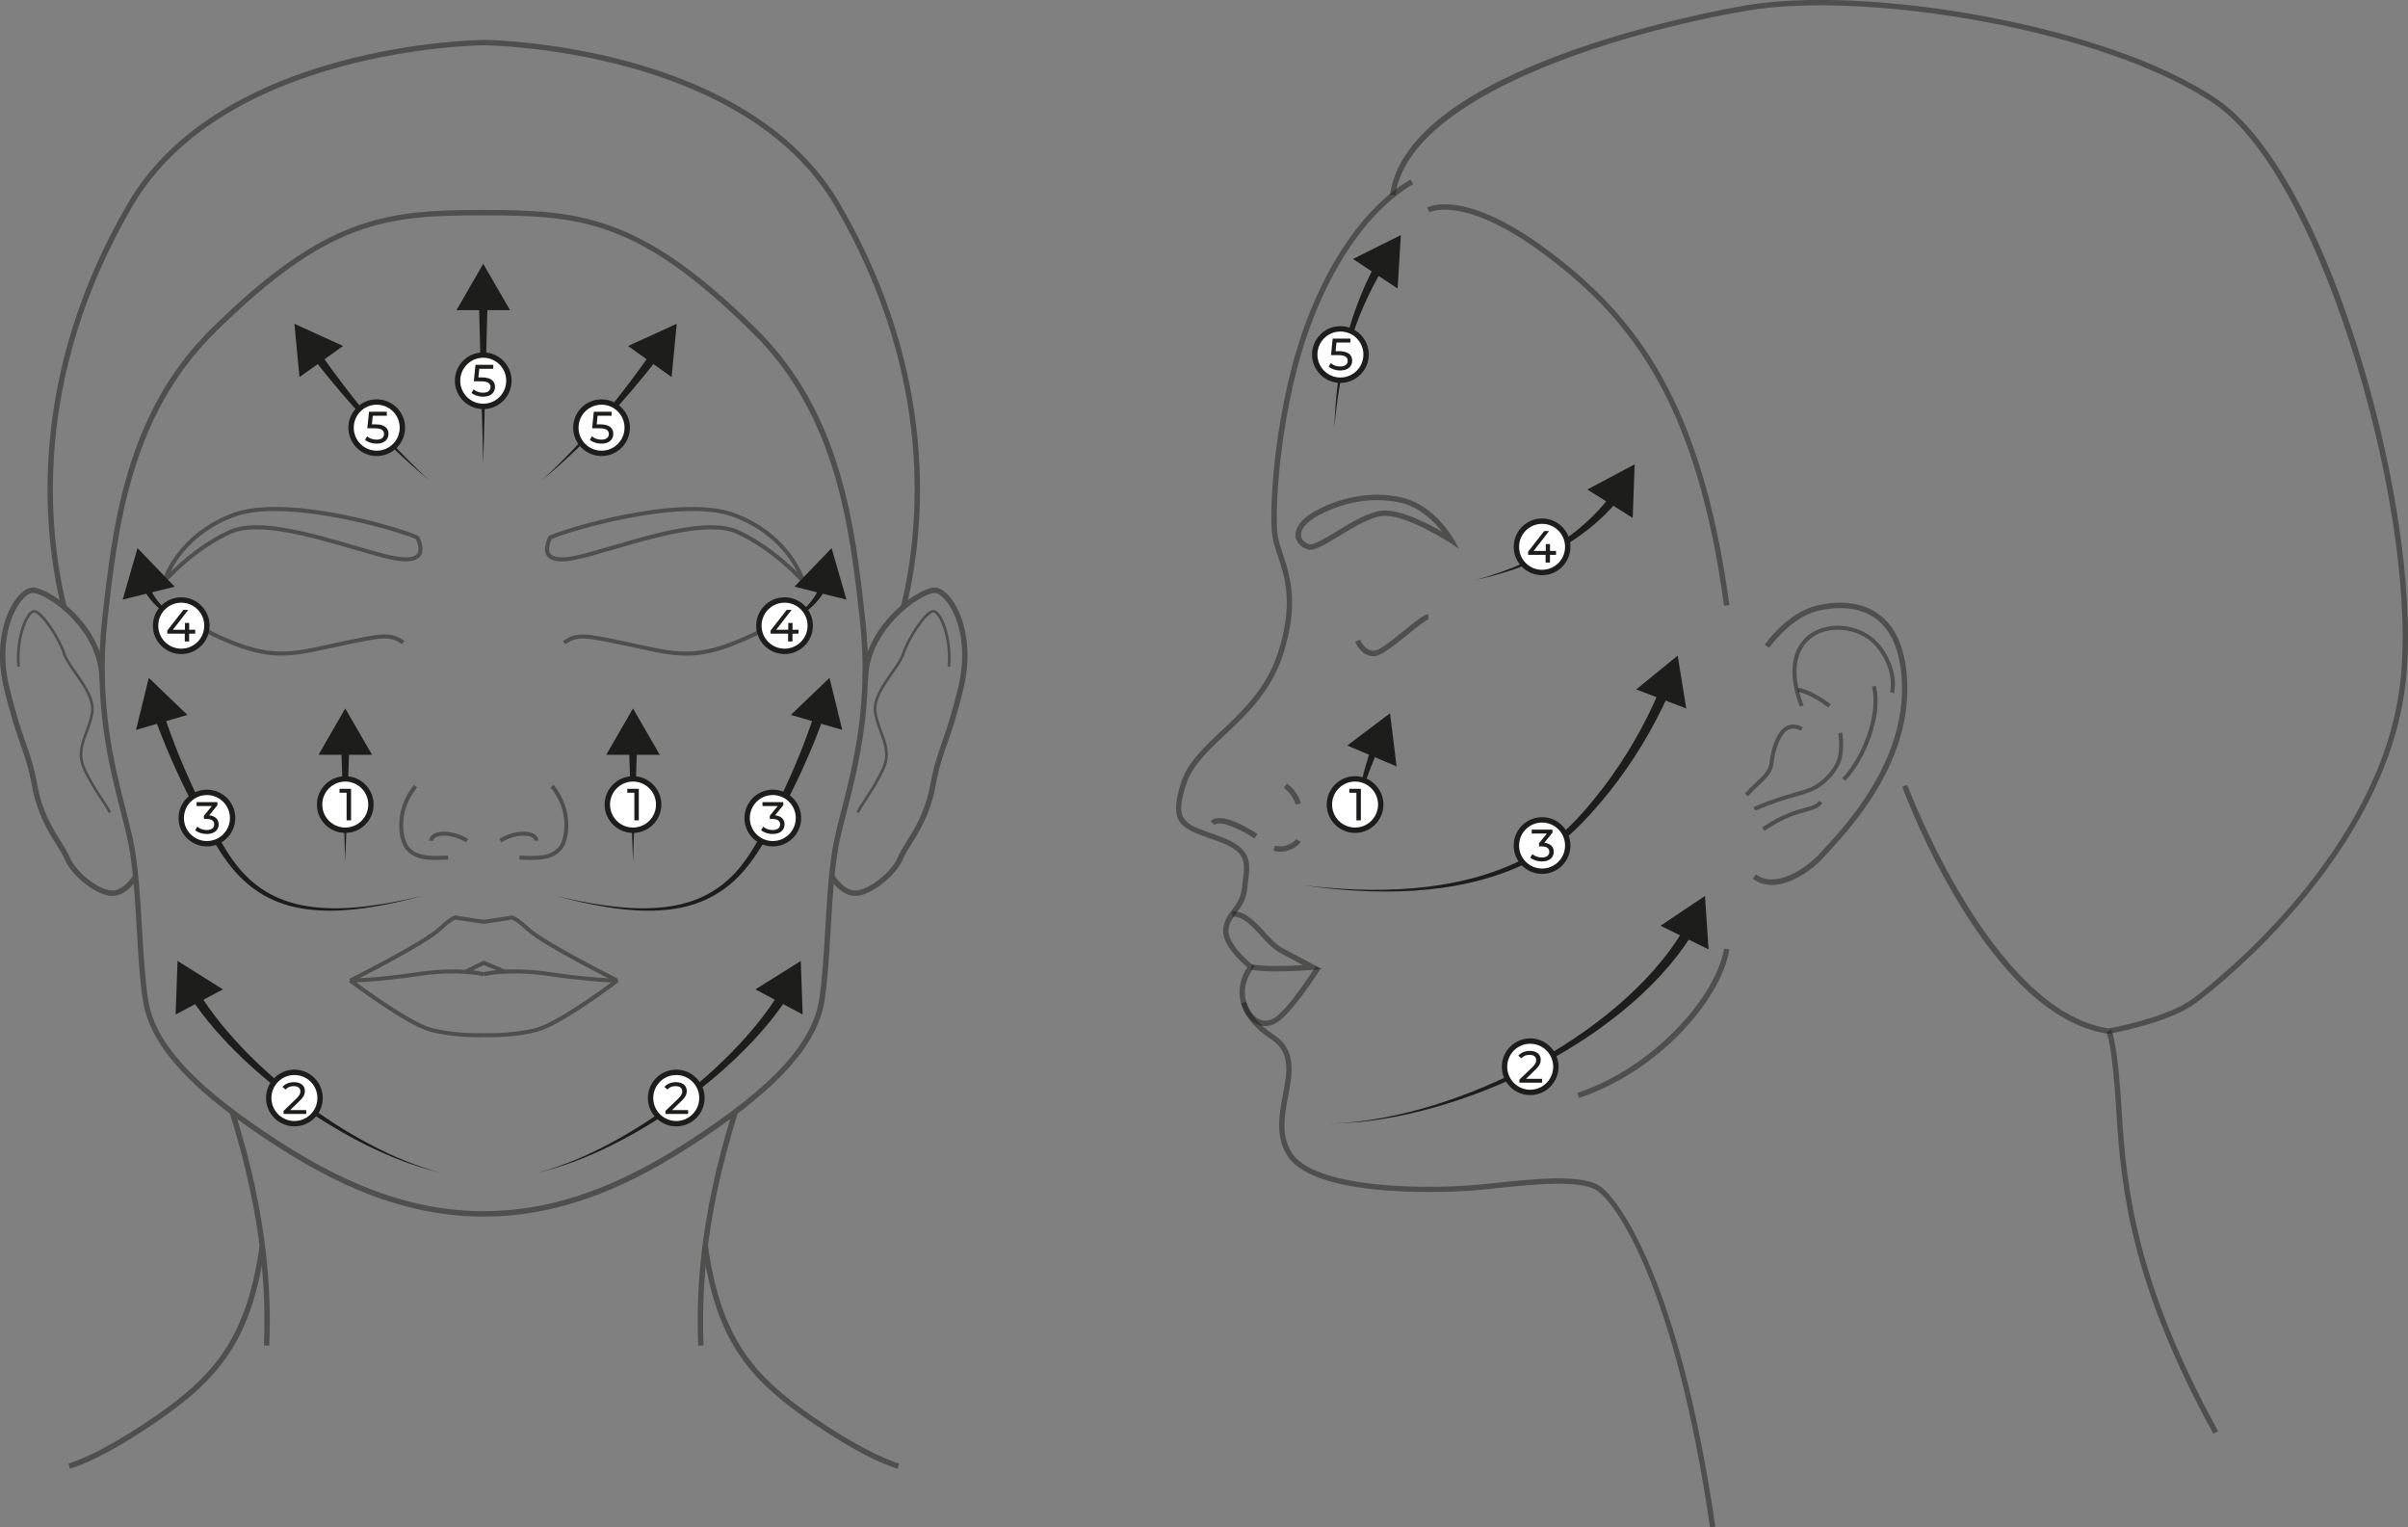 <?xml version="1.0" encoding="UTF-8"?><svg id="Layer_1" xmlns="http://www.w3.org/2000/svg" viewBox="0 0 448.38 284.35"><rect x="0" y="0" width="448.38" height="284.35" fill="#808080" stroke="none"/><defs><style>.cls-1{opacity:.5;}.cls-2{fill:#fff;stroke:#1d1d1b;stroke-miterlimit:10;}.cls-3{fill:#1d1d1b;}</style></defs><g class="cls-1"><path class="cls-3" d="M52.44,122.05c-3.7,0-7.7-1.02-13.92-4.13l.34-.67c10.57,5.28,14.59,4.41,21.9,2.82l2.17-.47c8.31-1.76,9.8-2.08,12.37-.28l-.43,.61c-2.3-1.61-3.56-1.34-11.78,.4l-2.17,.46c-3.18,.69-5.75,1.25-8.48,1.25Z"/><path class="cls-3" d="M81.24,160.09c-2.74,0-4.17-.4-5.5-1.74-1.69-1.69-2.47-7.63,1.35-12.24l.58,.48c-3.77,4.56-2.69,9.94-1.39,11.23,1.45,1.46,3.14,1.65,7.15,1.46l.04,.75c-.82,.04-1.56,.06-2.21,.06Z"/><path class="cls-3" d="M86.74,156.83c-1.83-1.27-4.46-1.56-5.59-.96-.47,.25-.47,.55-.47,.66h-.75c0-.55,.31-1.02,.88-1.32,1.49-.78,4.46-.31,6.37,1.01l-.43,.62Z"/><path class="cls-3" d="M29.8,109.69l.45-1.6c.02-.09,2.52-8.64,13.14-12.58,10.09-3.74,31.54,2.84,34.26,4.14,.27,.13,.41,.22,.47,.39,.01,.04,.04,.1,.07,.17,.25,.63,.93,2.29,.03,3.38-.78,.94-2.42,1.15-5.02,.65-1.9-.37-4.41-1.1-7.31-1.95-7.49-2.19-17.76-5.2-22.79-2.96-6.89,3.06-12.14,9.04-12.2,9.1l-1.09,1.25Zm21.35-14.55c-2.83,0-5.43,.31-7.5,1.07-7.29,2.7-10.61,7.63-11.93,10.28,2.04-2.01,6.14-5.66,11.07-7.84,5.28-2.35,15.28,.58,23.3,2.93,2.89,.84,5.38,1.57,7.25,1.94,2.83,.55,3.9,.09,4.3-.39,.62-.75,.07-2.11-.14-2.63-.02-.04-.03-.08-.05-.11-1.25-.76-15.49-5.25-26.29-5.25Z"/><path class="cls-3" d="M89.23,193.1c-1.7,0-5.6-.11-9.02-1-4.52-1.18-14.76-8.93-15.2-9.26l.23-.67s4.56-.01,12.37-1.17c7.91-1.17,12.38-.04,12.57,0l-.19,.73s-4.53-1.14-12.27,0c-5.64,.83-9.59,1.08-11.38,1.15,2.61,1.92,10.43,7.54,14.07,8.49,4.39,1.15,9.61,.97,9.67,.97l.03,.75s-.33,.01-.86,.01Z"/><path class="cls-3" d="M114.75,182.88c-.56-.28-13.78-6.9-16.72-9.65-2.25-2.1-2.83-2.05-2.86-2.05,0,0,.08-.01,.14-.12l-.27,.19-4.74,.71h-.39l-4.8-.71-.27-.19c.06,.11,.14,.12,.14,.12-.03,0-.62-.05-2.86,2.05-2.94,2.74-16.16,9.37-16.72,9.65l-.34-.67c.14-.07,13.68-6.85,16.54-9.53,2.55-2.39,3.25-2.28,3.49-2.24,.08,.01,.16,.04,.22,.08l4.64,.7h.28l4.59-.7c.07-.04,.14-.07,.22-.08,.23-.03,.93-.14,3.49,2.24,2.86,2.67,16.41,9.46,16.54,9.53l-.34,.67Z"/><path class="cls-3" d="M20.88,166.79c-.22,0-.44-.02-.67-.06-2.92-.53-7.06-3.98-8.2-6.83-.3-.75-.85-1.63-1.49-2.64-1.53-2.43-3.61-5.77-4.54-10.82-.65-3.55-1.3-5.4-2.12-7.75-.8-2.27-1.79-5.1-3.09-10.42-1.83-7.48-.14-13.45,2.05-16.54,.98-1.39,2.11-2.24,3.08-2.34,1.43-.16,4.37,1.43,6.95,3.76,2.48,2.24,6.65,6.97,6.67,13.43h-1c-.01-6.07-3.97-10.56-6.33-12.69-2.81-2.53-5.36-3.59-6.18-3.51-.52,.05-1.42,.58-2.37,1.92C1.58,115.22,0,120.88,1.75,128.03c1.29,5.27,2.27,8.07,3.06,10.33,.84,2.39,1.5,4.27,2.16,7.9,.89,4.86,2.92,8.1,4.41,10.47,.66,1.06,1.23,1.97,1.57,2.8,1.02,2.55,4.85,5.75,7.45,6.22,2.47,.45,4.42-2.81,4.43-2.84l.87,.5c-.09,.15-1.99,3.38-4.81,3.38Z"/><path class="cls-3" d="M20.2,151.33c-.19-.48-.72-1.29-1.39-2.31-1.04-1.59-2.47-3.78-3.44-6.03-1.08-2.52-.31-4.61,.51-6.83,.41-1.1,.83-2.24,1.04-3.48,.4-2.31-1.44-4.95-3.06-7.27-.93-1.34-1.81-2.6-2.15-3.65-.95-2.95-4.06-7.48-5.29-7.7-.17-.03-.38,.11-.52,.24-1.19,1.1-2.63,5.46-2.18,9.79l-.5,.05c-.43-4.21,.88-8.86,2.34-10.21,.32-.3,.64-.42,.95-.36,1.65,.3,4.79,5.31,5.67,8.04,.32,.99,1.18,2.22,2.09,3.52,1.67,2.4,3.57,5.12,3.14,7.64-.22,1.29-.65,2.45-1.06,3.57-.82,2.21-1.52,4.12-.52,6.46,.95,2.22,2.36,4.38,3.4,5.96,.68,1.04,1.22,1.87,1.43,2.4l-.46,.19Z"/><path class="cls-3" d="M168.73,113.12l-.97-.24c3.43-14.07,6.41-42.46-12.25-74.48C138.37,8.99,90.72,8.44,90.24,8.43h-.33c-.48,0-48.13,.56-65.26,29.97C5.99,70.42,8.97,98.81,12.4,112.88l-.97,.24c-3.47-14.22-6.48-42.9,12.36-75.22C41.21,8,89.43,7.44,89.91,7.43h.33c.49,0,48.71,.57,66.13,30.47,18.83,32.33,15.83,61,12.36,75.22Z"/><path class="cls-3" d="M50.14,250.52l-1-.04c.35-8.77,.06-22.79-6.37-43.3l.96-.3c6.48,20.66,6.76,34.8,6.41,43.64Z"/><path class="cls-3" d="M13,273.41l-.24-.97c.05-.01,5.41-1.38,16.13-8.78,11.02-7.61,17.06-14.62,19.46-31.83l.99,.14c-2.46,17.57-8.63,24.73-19.88,32.51-10.91,7.53-16.24,8.88-16.46,8.93Z"/><path class="cls-3" d="M90.24,226.48h-.33c-16.83,0-30.85-7.99-41.19-14.95-14.08-9.48-20.91-17.31-22.13-25.38-.57-3.77-.84-8.29-1.12-13.07-.35-6.01-.72-12.22-1.74-16.9-.32-1.46-.75-3.12-1.2-4.88-2.21-8.62-5.24-20.41-3.51-35.98,1.89-17.04,4.25-38.26,20.23-54.04,21.43-21.16,32.71-22.19,50.82-22.19s29.39,1.03,50.82,22.19c15.98,15.78,18.34,36.99,20.23,54.04,1.73,15.57-1.3,27.36-3.51,35.98-.45,1.76-.88,3.42-1.2,4.88-1.02,4.67-1.39,10.88-1.74,16.89-.28,4.78-.55,9.3-1.12,13.08-1.22,8.07-8.05,15.9-22.13,25.38-10.34,6.96-24.36,14.95-41.19,14.95Zm-.17-186.39c-18.36,0-28.93,.97-50.12,21.9-15.73,15.53-18.07,36.55-19.94,53.44-1.71,15.38,1.29,27.08,3.48,35.62,.45,1.77,.88,3.43,1.2,4.91,1.04,4.75,1.41,11,1.76,17.05,.28,4.76,.55,9.25,1.11,12.98,1.18,7.77,7.87,15.39,21.7,24.7,10.22,6.88,24.08,14.78,40.63,14.78h.33c16.56,0,30.41-7.9,40.63-14.78,13.83-9.31,20.52-16.93,21.7-24.7,.57-3.73,.83-8.23,1.11-12.99,.36-6.05,.73-12.3,1.76-17.04,.32-1.48,.75-3.15,1.21-4.91,2.19-8.54,5.19-20.24,3.48-35.62-1.88-16.89-4.21-37.91-19.94-53.44-21.19-20.92-31.76-21.9-50.12-21.9Z"/><path class="cls-3" d="M127.71,122.05c-2.73,0-5.3-.56-8.48-1.25l-2.17-.46c-8.22-1.74-9.48-2.01-11.78-.4l-.43-.61c2.57-1.8,4.07-1.48,12.37,.28l2.17,.47c7.31,1.59,11.34,2.46,21.9-2.82l.34,.67c-6.21,3.11-10.21,4.13-13.92,4.13Z"/><path class="cls-3" d="M98.92,160.09c-.66,0-1.39-.02-2.21-.06l.04-.75c4.01,.19,5.7,0,7.15-1.46,1.29-1.29,2.38-6.67-1.39-11.23l.58-.48c3.81,4.62,3.04,10.55,1.34,12.24-1.33,1.33-2.77,1.74-5.5,1.74Z"/><path class="cls-3" d="M93.41,156.83l-.43-.62c1.9-1.32,4.88-1.79,6.37-1.01,.56,.3,.88,.76,.88,1.32h-.75c0-.1,0-.41-.47-.66-1.13-.59-3.76-.31-5.59,.96Z"/><path class="cls-3" d="M150.35,109.69l-1.09-1.25c-.05-.06-5.31-6.04-12.2-9.1-5.03-2.24-15.3,.77-22.79,2.96-2.9,.85-5.41,1.58-7.31,1.95-2.61,.51-4.25,.29-5.02-.65-.9-1.09-.23-2.76,.03-3.38,.03-.07,.05-.13,.07-.17,.06-.17,.21-.27,.46-.39,2.71-1.3,24.15-7.89,34.26-4.14,10.62,3.93,13.12,12.49,13.14,12.58l.45,1.6Zm-17.94-11.9c1.89,0,3.59,.25,4.96,.86,4.92,2.19,9.02,5.83,11.07,7.84-1.32-2.65-4.64-7.58-11.93-10.28-9.95-3.69-32.21,3.21-33.79,4.17-.01,.03-.03,.07-.05,.11-.21,.51-.76,1.88-.14,2.63,.4,.48,1.46,.94,4.3,.39,1.87-.36,4.36-1.09,7.24-1.94,5.94-1.74,12.96-3.79,18.34-3.79Z"/><path class="cls-3" d="M90.93,193.1c-.53,0-.85-.01-.86-.01l.03-.75c.05,0,5.27,.18,9.67-.97,3.63-.95,11.46-6.56,14.07-8.49-1.79-.07-5.74-.31-11.38-1.15-7.74-1.14-12.22-.02-12.27,0l-.19-.73c.19-.05,4.66-1.18,12.57,0,7.8,1.16,12.32,1.17,12.37,1.17l.23,.67c-.43,.33-10.68,8.08-15.2,9.26-3.42,.89-7.32,1-9.02,1Z"/><path class="cls-3" d="M159.27,166.79c-2.82,0-4.73-3.24-4.81-3.38l.87-.5s1.95,3.29,4.43,2.84c2.6-.47,6.43-3.67,7.45-6.22,.33-.83,.9-1.74,1.57-2.8,1.48-2.37,3.51-5.61,4.41-10.47,.67-3.63,1.33-5.51,2.16-7.9,.79-2.25,1.77-5.06,3.06-10.33,1.74-7.16,.17-12.81-1.9-15.72-.95-1.34-1.84-1.87-2.36-1.92-.83-.08-3.37,.97-6.18,3.51-2.36,2.13-6.32,6.62-6.33,12.69h-1c.01-6.46,4.18-11.19,6.66-13.43,2.57-2.33,5.51-3.93,6.95-3.76,.98,.1,2.1,.95,3.08,2.34,2.19,3.09,3.88,9.06,2.05,16.54-1.3,5.32-2.29,8.15-3.09,10.42-.82,2.34-1.47,4.19-2.12,7.74-.93,5.05-3.02,8.39-4.54,10.82-.64,1.02-1.19,1.89-1.49,2.64-1.14,2.85-5.28,6.3-8.2,6.83-.23,.04-.45,.06-.67,.06Z"/><path class="cls-3" d="M159.95,151.33l-.46-.19c.21-.53,.75-1.36,1.44-2.4,1.03-1.58,2.44-3.74,3.39-5.95,1-2.34,.3-4.25-.52-6.46-.41-1.12-.84-2.28-1.06-3.57-.43-2.52,1.46-5.24,3.14-7.64,.91-1.3,1.77-2.54,2.09-3.52,.88-2.74,4.02-7.74,5.67-8.04,.31-.05,.63,.07,.95,.36,1.46,1.35,2.77,6.01,2.34,10.21l-.5-.05c.45-4.33-1-8.7-2.18-9.79-.14-.13-.34-.27-.52-.24-1.22,.22-4.33,4.76-5.28,7.7-.34,1.06-1.22,2.32-2.15,3.65-1.62,2.32-3.46,4.95-3.06,7.27,.21,1.25,.63,2.38,1.04,3.48,.82,2.22,1.59,4.31,.51,6.83-.97,2.25-2.39,4.44-3.43,6.03-.67,1.02-1.2,1.83-1.39,2.31Z"/><path class="cls-3" d="M130.01,250.52c-.35-8.84-.06-22.98,6.41-43.64l.96,.3c-6.43,20.51-6.71,34.54-6.37,43.3l-1,.04Z"/><path class="cls-3" d="M167.16,273.41c-.22-.05-5.55-1.4-16.46-8.93-11.26-7.77-17.43-14.94-19.88-32.51l.99-.14c2.41,17.2,8.44,24.22,19.46,31.83,10.72,7.4,16.08,8.77,16.13,8.78l-.24,.97Z"/><polygon class="cls-3" points="93.76 181.19 90.09 179.65 86.98 181.18 86.64 180.51 89.91 178.9 90.22 178.9 94.05 180.5 93.76 181.19"/></g><g><g class="cls-1"><path class="cls-3" d="M294.03,204.41l-.32-.95c14.28-4.76,25.86-17.99,27.32-26.89l.99,.16c-1.54,9.37-13.15,22.73-27.99,27.67Z"/></g><g class="cls-1"><path class="cls-3" d="M318.42,284.35c-6.5-44.72-17.48-60.48-21.16-62.78-3.19-1.99-12.03-1.06-18.49-.38-1.72,.18-3.32,.35-4.69,.45-1.17,.09-28.84,2.11-34.37-6.49-2.28-3.54-1.51-7.66-.83-11.29,.8-4.26,1.49-7.93-2.16-10.35-3.48-2.31-5.44-4.92-5.84-7.75-.38-2.71,.8-4.83,1.39-5.68-1.22-1.02-4.86-4.32-4.5-7.19,.2-1.57,.95-2.57,1.67-3.54,.81-1.08,1.65-2.2,1.85-4.28,.04-.47,.1-.92,.15-1.35,.41-3.34,.63-5.18-4.72-7.13-.48-.17-.94-.34-1.38-.49-5.41-1.92-7.88-2.8-5.38-10.5,1.17-3.6,4.2-6.46,7.41-9.48,3.96-3.74,8.46-7.97,10.59-14.58,2.96-9.17,1.3-14.12-.04-18.1-.4-1.18-.77-2.29-.96-3.37-.84-4.82,.4-25.06,6.48-40.77,6.43-16.59,14.79-23.34,19.19-25.88l.5,.87c-4.29,2.48-12.44,9.07-18.76,25.38-6.08,15.69-7.16,36.04-6.43,40.23,.17,1,.52,2.04,.92,3.23,1.31,3.9,3.1,9.25,.04,18.73-2.21,6.85-6.8,11.18-10.86,15-3.25,3.06-6.05,5.7-7.14,9.06-2.2,6.78-.59,7.35,4.76,9.25,.44,.16,.9,.32,1.39,.5,6.1,2.22,5.78,4.85,5.37,8.19-.05,.42-.11,.87-.15,1.33-.22,2.36-1.19,3.64-2.04,4.78-.71,.94-1.31,1.75-1.48,3.06-.29,2.33,3.15,5.54,4.5,6.58l.42,.32-.34,.4s-1.89,2.28-1.46,5.32c.36,2.53,2.18,4.9,5.4,7.04,4.2,2.79,3.38,7.15,2.59,11.37-.68,3.62-1.38,7.35,.69,10.56,4.17,6.49,23.7,6.78,33.45,6.03,1.36-.11,2.95-.27,4.66-.45,6.97-.73,15.64-1.65,19.12,.53,3.79,2.37,15.06,18.39,21.62,63.48l-.99,.14Z"/></g><g class="cls-1"><path class="cls-3" d="M412.13,266.91c-15.02-27.42-17.16-44.67-18.06-60-.75-12.66-1.78-14.62-1.83-14.69l.84-.55c.12,.18,1.22,2.11,1.99,15.18,.89,15.21,3.02,32.35,17.94,59.58l-.88,.48Z"/></g><g class="cls-1"><path class="cls-3" d="M329.89,164.74c-1.27,0-2.48-.35-3.53-1.18l.62-.79c3.4,2.69,9.19-.83,12.03-4.05,.25-.28,.57-.63,.94-1.03,3.98-4.32,14.55-15.81,14.2-30.12-.15-5.9-1.76-10.05-4.79-12.33-3.86-2.91-8.99-2-11.02-1.48-5.04,1.3-8.87,6.79-8.91,6.84l-.82-.57c.16-.24,4.08-5.84,9.48-7.24,2.17-.56,7.66-1.53,11.87,1.65,3.29,2.48,5.03,6.89,5.19,13.11,.36,14.72-10.41,26.42-14.46,30.83-.37,.4-.68,.74-.93,1.02-2.34,2.65-6.35,5.35-9.88,5.35Z"/></g><g class="cls-1"><path class="cls-3" d="M325.45,148.23l-.55-.5c.81-.89,1.54-1.58,2.18-2.18,1.4-1.32,2.25-2.12,2.42-3.61,.27-2.45,1.23-5.41,2.76-6.52,1.63-1.18,3.36-.06,3.43,0l-.42,.62c-.06-.04-1.37-.88-2.57,0-1.34,.97-2.21,3.79-2.46,6-.2,1.76-1.22,2.73-2.65,4.07-.63,.6-1.35,1.27-2.14,2.14Z"/></g><g class="cls-1"><path class="cls-3" d="M335.13,131.55c-2.42-6.29-1.6-11.3,2.23-13.75,3.55-2.27,9.77-1.72,13.03,2.7,3.33,4.53,2.32,8.38,2.28,8.54l-.72-.2s.95-3.68-2.16-7.9c-3.01-4.09-8.75-4.61-12.02-2.51-3.51,2.25-4.22,6.93-1.94,12.85l-.7,.27Z"/></g><g class="cls-1"><path class="cls-3" d="M343.56,145.37l-.53-.53c3.62-3.63,6.89-12.01,5.52-16.98l.72-.2c1.46,5.29-1.88,13.87-5.71,17.71Z"/></g><g class="cls-1"><path class="cls-3" d="M326.83,150.93l-.3-.69c3.42-1.47,5.88-2.17,7.68-2.69,1.46-.42,2.51-.72,3.45-1.21,1.96-1.04,4.24-3.4,4.63-5.73,.37-2.24,0-4.08,0-4.1l.73-.15c.02,.08,.4,1.99,0,4.38-.43,2.6-2.85,5.12-5.02,6.27-1.01,.54-2.15,.86-3.59,1.27-1.88,.54-4.21,1.2-7.59,2.65Z"/></g><g class="cls-1"><path class="cls-3" d="M340.45,131.71c-3.72-2.75-5.7-2.93-5.72-2.93l.05-.75c.09,0,2.19,.17,6.12,3.07l-.45,.6Z"/></g><g class="cls-1"><path class="cls-3" d="M328.52,154.68l-.42-.62c3.73-2.54,6.32-3.23,8.04-3.69,1.29-.35,2.07-.56,2.56-1.29l.62,.42c-.65,.97-1.63,1.23-2.99,1.6-1.67,.45-4.18,1.12-7.81,3.59Z"/></g><g class="cls-1"><path class="cls-3" d="M392.68,192.46h-.08c-22.4-3.17-37.76-44.26-38.4-46l.94-.35c.15,.42,15.76,42.17,37.53,45.34,.99-.18,11.15-2.09,15.8-5.64,5.67-4.32,34.15-27.42,38.31-57.47,4.17-30.14-13.92-94.99-34.48-109.02C391.97,5.46,347.45-1.8,325.26,1.99c-23.08,3.94-62.85,15.62-65.44,34.39l-.99-.14c3.29-23.82,59.83-34.14,66.26-35.24,22.37-3.82,67.26,3.5,87.76,17.49,9.81,6.69,19.66,24.6,27.03,49.13,6.88,22.91,9.9,46.22,7.88,60.86-4.22,30.44-32.97,53.76-38.7,58.12-5.06,3.86-15.85,5.76-16.31,5.84h-.08Z"/></g><g class="cls-1"><path class="cls-3" d="M243.98,102.35c-.17,0-.33-.02-.48-.07h0c-1.3-.41-2.15-1.32-2.26-2.45-.16-1.63,1.2-3.36,3.73-4.73,5.24-2.85,11.23-3.72,16.41-2.39,5.75,1.47,9.17,7.42,9.31,7.67l1.01,1.79-1.72-1.13c-.08-.05-7.69-5.01-12.07-5.01-.05,0-.11,0-.16,0-2.33,.07-5.54,2.02-8.37,3.74-2.61,1.59-4.28,2.57-5.41,2.57Zm12.46-9.25c-3.67,0-7.49,.98-10.98,2.88-2.13,1.16-3.33,2.56-3.21,3.75,.07,.72,.64,1.3,1.56,1.59h0c.74,.24,3.04-1.17,5.07-2.4,2.93-1.79,6.26-3.81,8.86-3.88,3.27-.09,8.07,2.37,10.77,3.93-1.45-1.83-4.01-4.43-7.36-5.29-1.51-.39-3.09-.58-4.7-.58Z"/></g><g class="cls-1"><path class="cls-3" d="M255.69,122.15c-2.27,0-3.32-2.57-3.37-2.68l.93-.37s.92,2.22,2.69,2.04c1.04-.12,3.56-2.17,5.58-3.81,2.41-1.95,3.7-2.97,4.43-2.97v1c-.47,.04-2.4,1.61-3.8,2.75-2.35,1.9-4.77,3.87-6.09,4.03-.13,.02-.25,.02-.37,.02Z"/></g><g class="cls-1"><path class="cls-3" d="M241.25,149.78s-.42-1.8-2.19-3.1l.59-.81c2.08,1.53,2.56,3.6,2.58,3.69l-.98,.22Z"/></g><g class="cls-1"><path class="cls-3" d="M233.59,156.09c-2.46-1.64-6.41-3.51-7.47-2.53l-.68-.73c2.01-1.87,7.6,1.69,8.7,2.43l-.55,.83Z"/></g><g class="cls-1"><path class="cls-3" d="M238.4,158.57c-.43,0-.86-.06-1.29-.21l.32-.95c1.72,.58,3.62-.63,3.86-1.17l.91,.41c-.38,.84-2.02,1.91-3.79,1.91Z"/></g><g class="cls-1"><path class="cls-3" d="M237.74,180.84c-1.85,0-3.68-.08-4.89-.35l.21-.98c2.24,.49,6.99,.32,9.57,.17-1.09-.58-2.64-1.41-4.31-2.31-1.31-.71-2.47-1.98-3.59-3.21-1.66-1.81-3.22-3.52-5.13-3.52-.04,0-.07,0-.11,0l-.04-1c2.41-.08,4.25,1.91,6.01,3.85,1.07,1.17,2.17,2.37,3.33,3,3.13,1.69,5.86,3.13,5.86,3.13l1.54,.8-1.73,.14c-.22,.02-3.52,.27-6.74,.27Z"/></g><g class="cls-1"><path class="cls-3" d="M235.63,191.02c-.54,0-1.08-.12-1.6-.37-1.34-.63-2.41-2.05-2.93-3.88l.96-.28c.45,1.56,1.32,2.74,2.4,3.25,.74,.35,1.54,.36,2.3,.03,2.11-.91,5.37-5.51,8.27-9.89l.83,.55c-3.14,4.73-6.37,9.24-8.71,10.26-.5,.22-1.01,.33-1.52,.33Z"/></g><g class="cls-1"><path class="cls-3" d="M321.03,112.77c-5.07-37.27-16.94-53.03-33.2-65.22-15.21-11.41-21.57-8.06-21.63-8.03l-.49-.87c.28-.16,6.99-3.7,22.72,8.1,16.46,12.35,28.47,28.27,33.59,65.89l-.99,.13Z"/></g></g><g><polygon class="cls-3" points="117.87 160.32 117.12 139.07 118.62 139.07 117.87 160.32"/><polygon class="cls-3" points="122.86 140.52 117.87 131.89 112.88 140.52 122.86 140.52"/></g><g><path class="cls-3" d="M103.52,166.79c2.81,.64,5.63,1.28,8.49,1.67,2.85,.43,5.73,.7,8.6,.62,2.86-.07,5.73-.45,8.41-1.4,2.68-.94,5.13-2.47,7.14-4.45,2.04-1.98,3.59-4.36,5.02-6.86,1.44-2.48,2.78-5.03,4.03-7.61,2.49-5.18,4.7-10.5,6.48-15.94l1.72,.58c-1.96,5.49-4.33,10.8-6.98,15.97-1.33,2.58-2.75,5.11-4.28,7.59-1.49,2.47-3.19,4.94-5.36,6.93-2.15,2.01-4.76,3.54-7.55,4.44-2.79,.91-5.73,1.22-8.63,1.21-2.91,0-5.79-.34-8.64-.85-2.85-.47-5.66-1.18-8.46-1.9Z"/><polygon class="cls-3" points="156.83 135.88 154.46 126.19 147.26 133.09 156.83 135.88"/></g><g><path class="cls-3" d="M100.23,218.28c4.63-1.22,9.04-3.13,13.25-5.36,4.21-2.24,8.23-4.83,12.05-7.68,3.81-2.85,7.42-5.98,10.74-9.37,3.31-3.39,6.37-7.05,8.84-11.05l1.5,.95c-2.7,4.07-5.93,7.7-9.4,11.04-3.48,3.33-7.22,6.38-11.16,9.14-3.94,2.75-8.06,5.24-12.37,7.36-4.3,2.11-8.79,3.89-13.46,4.97Z"/><polygon class="cls-3" points="149.46 188.86 149.11 178.9 140.65 184.19 149.46 188.86"/></g><g><polygon class="cls-3" points="64.29 160.32 63.54 139.07 65.04 139.07 64.29 160.32"/><polygon class="cls-3" points="69.28 140.52 64.29 131.89 59.31 140.52 69.28 140.52"/></g><g><path class="cls-3" d="M78.64,166.79c-2.8,.72-5.6,1.43-8.46,1.9-2.85,.5-5.73,.85-8.64,.85-2.9,0-5.83-.31-8.63-1.21-2.79-.89-5.4-2.42-7.55-4.44-2.17-2-3.87-4.47-5.36-6.93-1.52-2.47-2.94-5.01-4.28-7.59-2.65-5.16-5.02-10.47-6.98-15.97l1.72-.58c1.78,5.44,3.99,10.76,6.48,15.94,1.25,2.59,2.59,5.13,4.03,7.61,1.43,2.5,2.98,4.88,5.02,6.86,2.01,1.98,4.46,3.51,7.14,4.45,2.68,.95,5.55,1.33,8.41,1.4,2.87,.08,5.75-.19,8.6-.62,2.86-.39,5.68-1.03,8.49-1.67Z"/><polygon class="cls-3" points="34.9 133.09 27.7 126.19 25.33 135.88 34.9 133.09"/></g><g><path class="cls-3" d="M81.93,218.28c-4.67-1.08-9.15-2.86-13.46-4.97-4.3-2.12-8.43-4.61-12.37-7.36-3.94-2.76-7.67-5.81-11.16-9.14-3.47-3.34-6.71-6.97-9.4-11.04l1.5-.95c2.47,3.99,5.52,7.66,8.84,11.05,3.33,3.39,6.93,6.52,10.74,9.37,3.82,2.85,7.83,5.44,12.05,7.68,4.21,2.23,8.62,4.14,13.25,5.36Z"/><polygon class="cls-3" points="41.51 184.19 33.06 178.89 32.7 188.86 41.51 184.19"/></g><g><circle class="cls-2" cx="117.87" cy="149.78" r="4.78"/><path class="cls-3" d="M118.95,146.85v5.87h-.83v-5.14h-1.32v-.73h2.15Z"/></g><g><circle class="cls-2" cx="64.29" cy="149.78" r="4.78"/><path class="cls-3" d="M65.37,146.85v5.87h-.83v-5.14h-1.32v-.73h2.15Z"/></g><g><circle class="cls-2" cx="125.92" cy="204.41" r="4.78"/><path class="cls-3" d="M128.13,206.65v.73h-4.22v-.57l2.39-2.3c.62-.6,.74-.97,.74-1.34,0-.6-.43-.97-1.25-.97-.63,0-1.14,.2-1.5,.64l-.57-.49c.45-.56,1.23-.89,2.15-.89,1.22,0,2.01,.63,2.01,1.63,0,.57-.17,1.08-.96,1.84l-1.79,1.73h3.01Z"/></g><g><circle class="cls-2" cx="54.82" cy="204.41" r="4.78"/><path class="cls-3" d="M57.02,206.65v.73h-4.22v-.57l2.39-2.3c.62-.6,.74-.97,.74-1.34,0-.6-.43-.97-1.25-.97-.63,0-1.14,.2-1.5,.64l-.57-.49c.45-.56,1.23-.89,2.15-.89,1.22,0,2.01,.63,2.01,1.63,0,.57-.17,1.08-.96,1.84l-1.79,1.73h3.01Z"/></g><g><circle class="cls-2" cx="143.9" cy="152.29" r="4.78"/><path class="cls-3" d="M146.09,153.47c0,.99-.73,1.79-2.22,1.79-.84,0-1.66-.27-2.15-.71l.39-.66c.39,.37,1.05,.63,1.77,.63,.88,0,1.38-.4,1.38-1.04s-.44-1.02-1.45-1.02h-.47v-.59l1.47-1.81h-2.83v-.73h3.87v.57l-1.53,1.89c1.17,.11,1.77,.77,1.77,1.68Z"/></g><g><circle class="cls-2" cx="38.53" cy="152.29" r="4.78"/><path class="cls-3" d="M40.72,153.47c0,.99-.73,1.79-2.22,1.79-.84,0-1.66-.27-2.15-.71l.39-.66c.39,.37,1.05,.63,1.77,.63,.88,0,1.38-.4,1.38-1.04s-.44-1.02-1.45-1.02h-.47v-.59l1.47-1.81h-2.83v-.73h3.87v.57l-1.53,1.89c1.17,.11,1.77,.77,1.77,1.68Z"/></g><g><path class="cls-3" d="M252.32,153.1c.14-2.38,.55-4.74,1.08-7.07,.53-2.33,1.2-4.63,1.96-6.9l1.24,.48c-.95,2.16-1.82,4.36-2.56,6.6-.74,2.25-1.36,4.54-1.72,6.89Z"/><polygon class="cls-3" points="260.05 142.68 258.83 132.78 250.87 138.79 260.05 142.68"/></g><g><path class="cls-3" d="M242.24,164.74c6.96,.87,14,1.21,20.97,.61,6.95-.6,13.88-2.15,20.11-5.25,3.1-1.56,6-3.5,8.52-5.85,2.49-2.37,4.74-5.08,6.85-7.83,4.19-5.55,7.68-11.62,10.37-18.02l1.69,.73c-2.89,6.48-6.58,12.58-10.96,18.13-2.22,2.76-4.52,5.42-7.16,7.84-2.67,2.37-5.69,4.31-8.9,5.83-6.43,3.02-13.47,4.43-20.48,4.88-7.03,.44-14.07-.05-21-1.08Z"/><polygon class="cls-3" points="313.99 131.89 312.39 122.05 304.67 128.35 313.99 131.89"/></g><g><path class="cls-3" d="M247.83,209.19c6.53-.24,12.96-1.55,19.18-3.46,6.22-1.92,12.24-4.46,17.97-7.52,5.72-3.08,11.16-6.68,16.08-10.88,4.91-4.19,9.34-9,12.57-14.52l1.58,.93c-3.51,5.68-8.17,10.49-13.27,14.64-5.11,4.15-10.7,7.66-16.54,10.63-5.85,2.95-11.97,5.36-18.26,7.14-6.29,1.77-12.78,2.94-19.31,3.02Z"/><polygon class="cls-3" points="318.14 176.74 317.48 166.79 309.2 172.34 318.14 176.74"/></g><g><circle class="cls-2" cx="284.93" cy="198.59" r="4.78"/><path class="cls-3" d="M287.14,200.83v.73h-4.22v-.57l2.39-2.3c.62-.6,.74-.97,.74-1.34,0-.6-.43-.97-1.25-.97-.63,0-1.14,.2-1.5,.64l-.57-.49c.45-.56,1.23-.89,2.15-.89,1.22,0,2.01,.63,2.01,1.63,0,.57-.17,1.08-.96,1.84l-1.79,1.73h3.01Z"/></g><g><circle class="cls-2" cx="252.32" cy="149.78" r="4.78"/><path class="cls-3" d="M253.4,146.85v5.87h-.83v-5.14h-1.32v-.73h2.15Z"/></g><g><circle class="cls-2" cx="287.14" cy="157.41" r="4.78"/><path class="cls-3" d="M289.32,158.58c0,.99-.73,1.79-2.22,1.79-.84,0-1.66-.27-2.15-.71l.39-.66c.39,.37,1.05,.63,1.77,.63,.88,0,1.38-.4,1.38-1.04s-.44-1.02-1.45-1.02h-.47v-.59l1.47-1.81h-2.83v-.73h3.87v.57l-1.53,1.89c1.17,.11,1.77,.77,1.77,1.68Z"/></g><g><path class="cls-3" d="M35.65,115.83c-1.88-.23-3.75-.9-5.34-2.04-1.59-1.14-2.87-2.71-3.79-4.46l1.11-.51c.67,1.69,1.69,3.26,3.07,4.5,1.37,1.24,3.11,2.09,4.96,2.52Z"/><polygon class="cls-3" points="32.52 109.22 25.61 102.04 22.84 111.62 32.52 109.22"/></g><g><path class="cls-3" d="M144.8,115.83c1.85-.43,3.58-1.28,4.96-2.52,1.38-1.23,2.4-2.81,3.07-4.5l1.11,.51c-.92,1.75-2.2,3.32-3.79,4.46-1.59,1.15-3.46,1.81-5.34,2.04Z"/><polygon class="cls-3" points="157.61 111.62 154.85 102.04 147.93 109.22 157.61 111.62"/></g><g><path class="cls-3" d="M274.62,108.01c2.48-.68,4.93-1.48,7.3-2.44,2.37-.98,4.66-2.12,6.85-3.44,4.36-2.63,8.28-5.99,11.28-10.03l1.28,1c-3.36,4.06-7.59,7.29-12.16,9.73-2.29,1.22-4.67,2.25-7.11,3.11-2.44,.84-4.93,1.51-7.45,2.06Z"/><polygon class="cls-3" points="304.02 96.42 304.38 86.45 295.57 91.13 304.02 96.42"/></g><g><path class="cls-3" d="M248.48,79.62c.12-5.23,.73-10.47,1.99-15.58,1.25-5.11,3.09-10.1,5.61-14.78l1.41,.81c-2.68,4.4-4.74,9.2-6.23,14.18-1.51,4.98-2.39,10.15-2.78,15.36Z"/><polygon class="cls-3" points="260.24 53.71 260.85 43.76 251.93 48.21 260.24 53.71"/></g><g><polygon class="cls-3" points="89.98 86.28 89.18 56.28 90.79 56.28 89.98 86.28"/><polygon class="cls-3" points="94.97 57.74 89.98 49.11 85 57.74 94.97 57.74"/></g><g><path class="cls-3" d="M79.93,89.41c-8.08-6.68-15.21-14.48-21.67-22.77l1.31-.96c5.97,8.53,12.64,16.65,20.35,23.73Z"/><polygon class="cls-3" points="63.89 64.41 54.82 60.28 55.77 70.2 63.89 64.41"/></g><g><path class="cls-3" d="M100.9,89.41c7.72-7.08,14.39-15.2,20.35-23.73l1.31,.96c-6.46,8.29-13.59,16.09-21.67,22.77Z"/><polygon class="cls-3" points="125.06 70.2 126.01 60.28 116.94 64.41 125.06 70.2"/></g><g><circle class="cls-2" cx="287.14" cy="101.8" r="4.78"/><path class="cls-3" d="M289.73,103.29h-1.12v1.44h-.81v-1.44h-3.26v-.59l3-3.84h.91l-2.88,3.7h2.26v-1.27h.79v1.27h1.12v.72Z"/></g><g><circle class="cls-2" cx="146.09" cy="116.48" r="4.78"/><path class="cls-3" d="M148.68,117.97h-1.12v1.44h-.81v-1.44h-3.26v-.59l3-3.84h.91l-2.88,3.7h2.26v-1.27h.79v1.27h1.12v.72Z"/></g><g><circle class="cls-2" cx="33.75" cy="116.48" r="4.78"/><path class="cls-3" d="M36.34,117.97h-1.12v1.44h-.81v-1.44h-3.26v-.59l3-3.84h.91l-2.88,3.7h2.26v-1.27h.79v1.27h1.12v.72Z"/></g><g><circle class="cls-2" cx="89.98" cy="70.88" r="4.78"/><path class="cls-3" d="M92.17,72.02c0,1.01-.72,1.83-2.22,1.83-.83,0-1.65-.27-2.15-.71l.39-.66c.39,.37,1.05,.63,1.76,.63,.89,0,1.39-.41,1.39-1.05s-.42-1.07-1.78-1.07h-1.33l.31-3.07h3.31v.73h-2.61l-.16,1.61h.65c1.75,0,2.44,.73,2.44,1.77Z"/></g><g><circle class="cls-2" cx="249.59" cy="66" r="4.78"/><path class="cls-3" d="M251.78,67.14c0,1.01-.72,1.83-2.22,1.83-.83,0-1.65-.27-2.15-.71l.39-.66c.39,.37,1.05,.63,1.76,.63,.89,0,1.39-.41,1.39-1.05s-.42-1.07-1.78-1.07h-1.33l.31-3.07h3.31v.73h-2.61l-.16,1.61h.65c1.75,0,2.44,.73,2.44,1.77Z"/></g><g><circle class="cls-2" cx="112.01" cy="79.62" r="4.78"/><path class="cls-3" d="M114.2,80.76c0,1.01-.72,1.83-2.22,1.83-.83,0-1.65-.27-2.15-.71l.39-.66c.39,.37,1.05,.63,1.76,.63,.89,0,1.39-.41,1.39-1.05s-.42-1.07-1.78-1.07h-1.33l.31-3.07h3.31v.73h-2.61l-.16,1.61h.65c1.75,0,2.44,.73,2.44,1.77Z"/></g><g><circle class="cls-2" cx="70.15" cy="79.62" r="4.78"/><path class="cls-3" d="M72.34,80.76c0,1.01-.72,1.83-2.22,1.83-.83,0-1.65-.27-2.15-.71l.39-.66c.39,.37,1.05,.63,1.76,.63,.89,0,1.39-.41,1.39-1.05s-.42-1.07-1.78-1.07h-1.33l.31-3.07h3.31v.73h-2.61l-.16,1.61h.65c1.75,0,2.44,.73,2.44,1.77Z"/></g></svg>